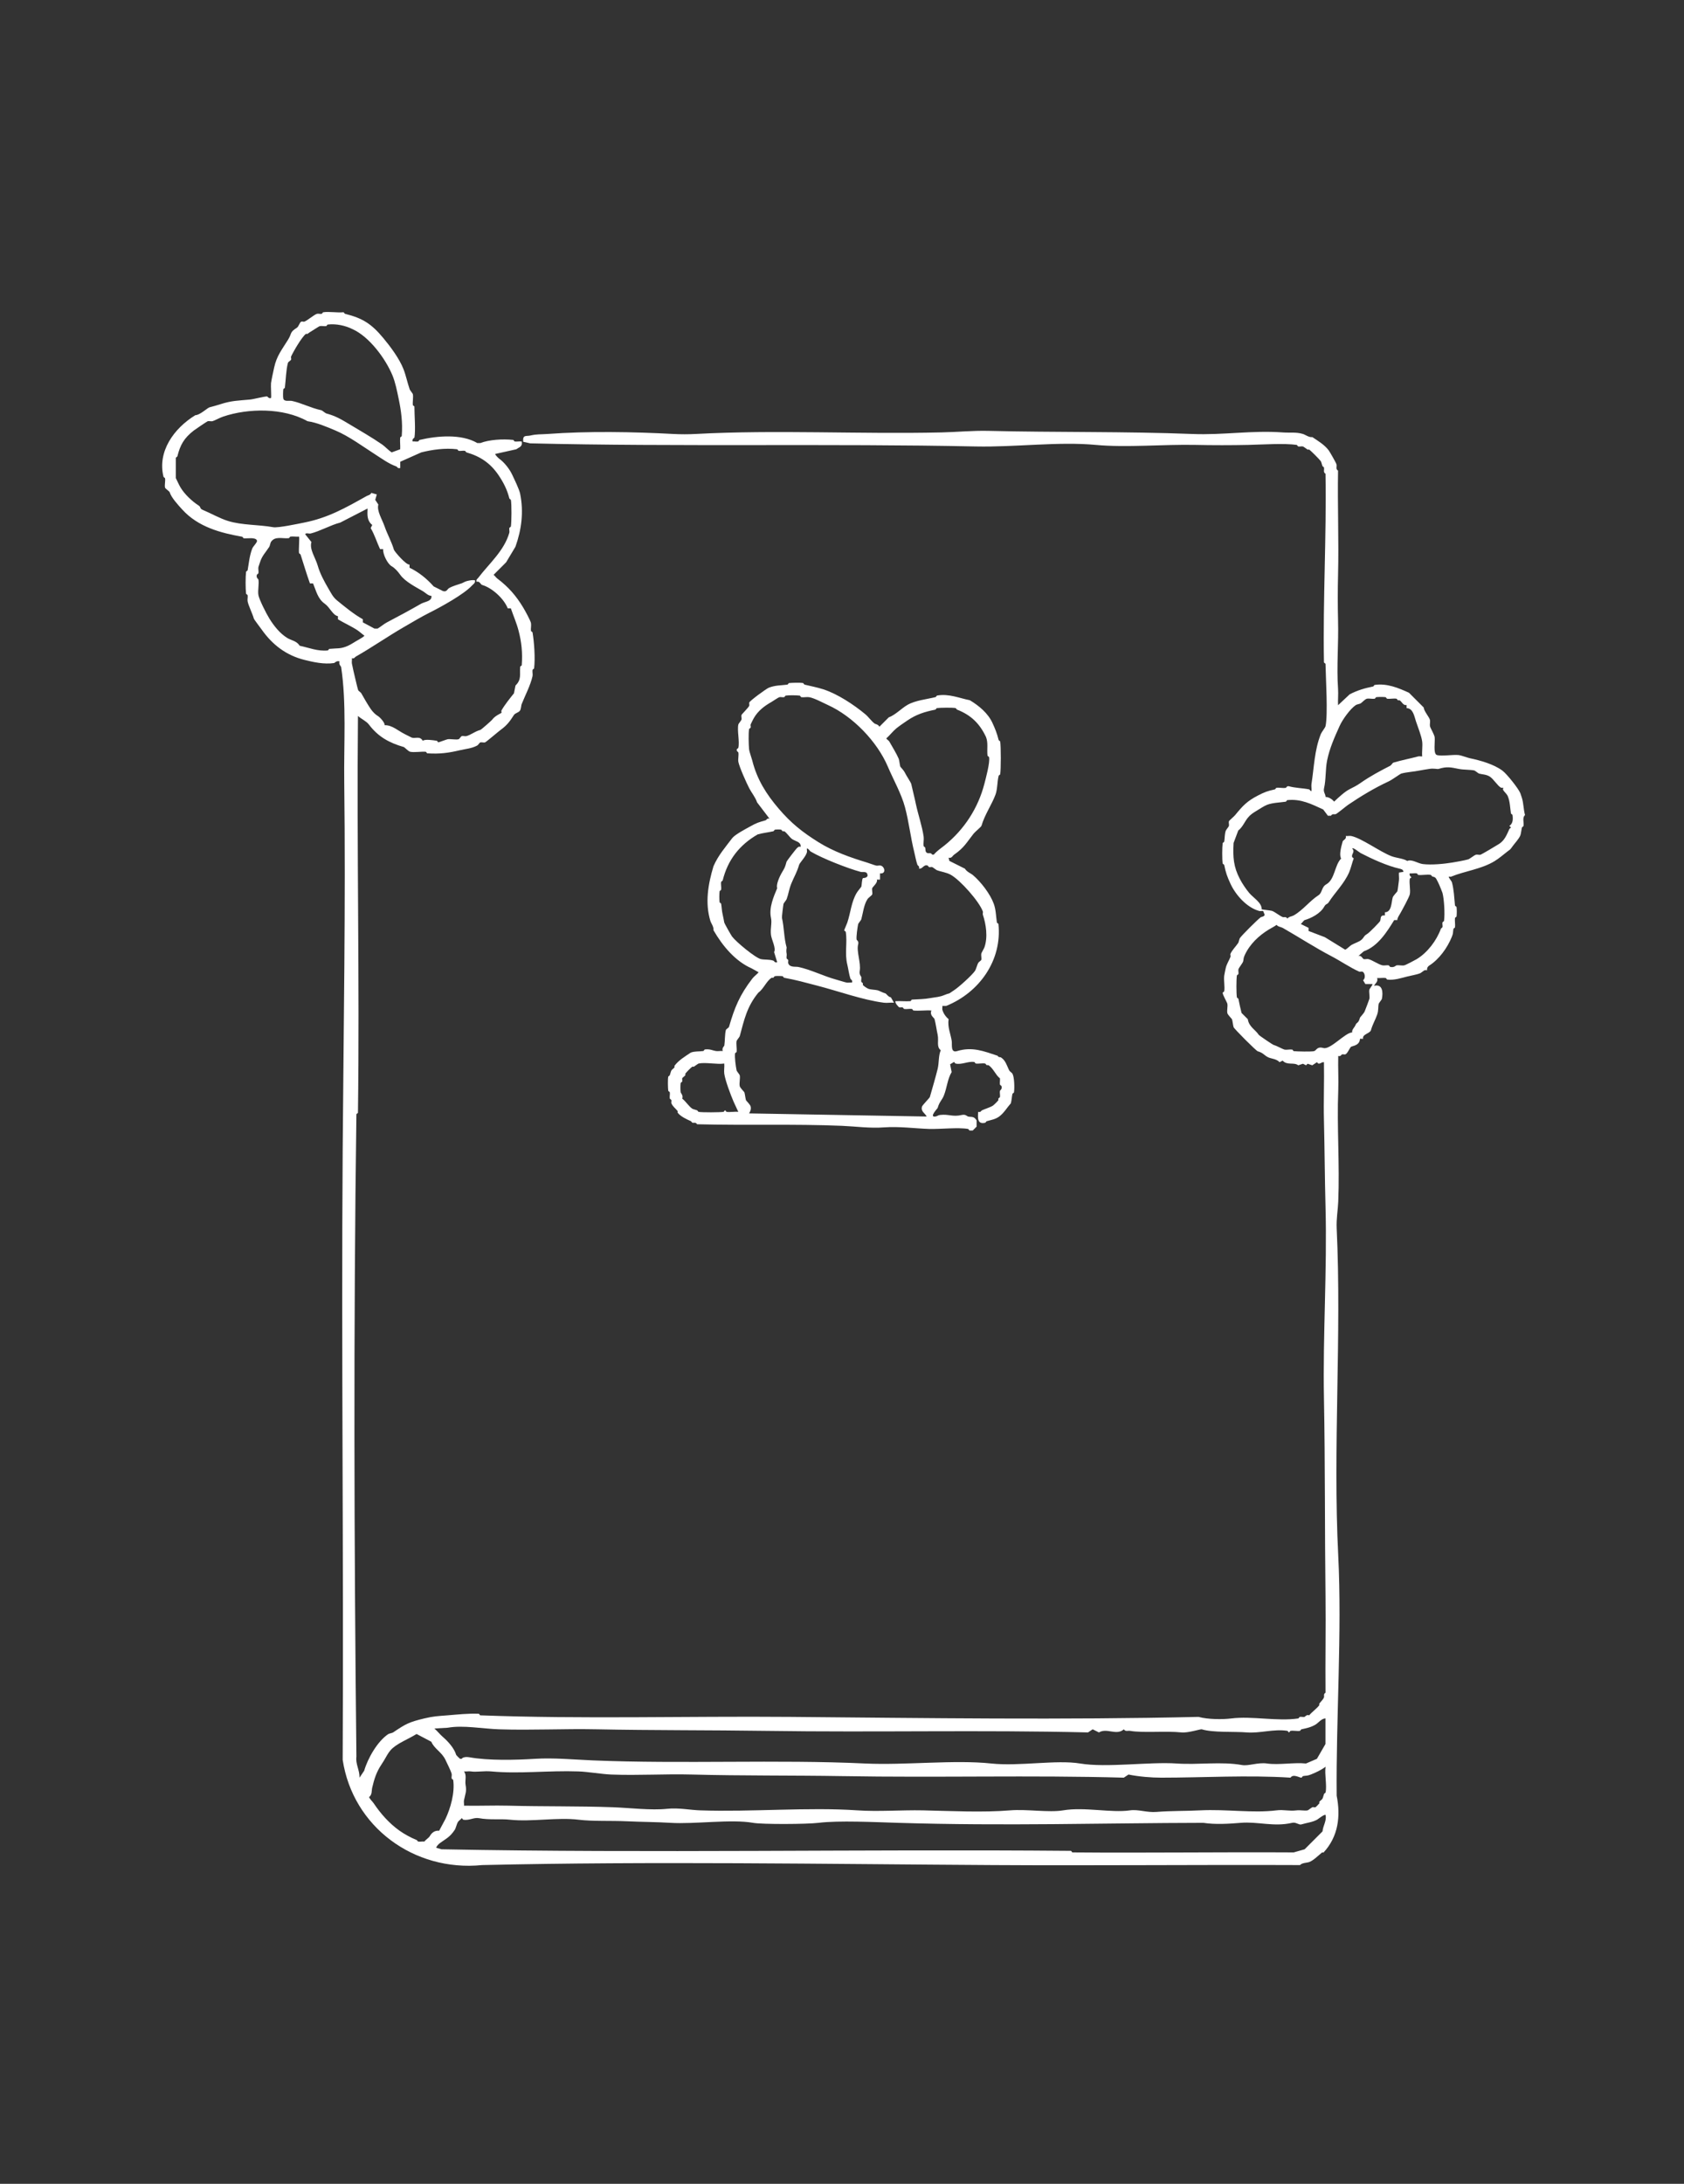 <svg width="270" height="350" viewBox="0 0 270 350" fill="none" xmlns="http://www.w3.org/2000/svg">
<rect x="0" y="0" width="270" height="350" fill="#333333" stroke="none"/>
<path d="M66.413 70.135C66.393 70.235 66.023 70.355 66.163 70.755C66.443 70.725 66.783 70.805 67.033 70.755C67.133 70.735 67.183 70.525 67.283 70.505C70.073 69.845 73.973 69.505 76.523 71.005H77.023C78.423 70.465 80.603 70.325 82.273 70.505C82.363 70.505 82.433 70.735 82.523 70.755C82.863 70.805 83.283 70.715 83.643 70.755C83.803 71.595 83.303 71.625 82.773 72.005L79.403 72.755C79.313 72.825 79.873 73.395 80.023 73.505C80.843 74.085 81.703 75.165 82.143 76.125C82.473 76.835 83.243 78.395 83.393 79.125C83.993 82.075 83.613 84.895 82.643 87.625L81.143 90.125L79.143 92.125C79.363 92.305 79.543 92.585 79.763 92.745C81.503 94.055 82.753 95.485 83.883 97.365C84.193 97.875 85.063 99.465 85.133 99.865C85.203 100.265 85.073 100.735 85.133 101.115C85.153 101.205 85.363 101.265 85.383 101.365C85.643 102.865 85.833 105.505 85.633 107.115C85.623 107.205 85.403 107.265 85.383 107.365C85.333 107.675 85.443 108.075 85.383 108.365C85.053 109.845 84.203 111.435 83.633 112.865C83.553 113.055 83.553 113.595 83.383 113.865C83.133 114.255 82.633 114.225 82.383 114.615C81.723 115.655 81.253 116.265 80.263 116.985C79.903 117.245 77.923 118.945 77.763 118.985C77.553 119.045 77.223 118.925 77.013 118.985C76.883 119.025 76.683 119.395 76.513 119.485C75.623 119.965 74.693 120.015 73.763 120.235C71.963 120.655 70.603 120.865 68.513 120.735C68.423 120.735 68.353 120.495 68.263 120.485C67.513 120.425 66.413 120.625 65.763 120.485C65.483 120.425 64.853 119.765 64.763 119.735C62.403 119.055 60.633 118.085 59.143 116.115C58.723 115.565 57.943 115.245 57.393 114.745C57.183 135.935 57.673 157.145 57.393 178.335C57.393 178.415 57.143 178.505 57.143 178.585C56.673 212.705 56.773 247.425 57.143 281.535C56.983 282.725 57.673 283.695 57.643 284.905L58.393 283.785C58.933 281.885 60.493 279.085 62.263 277.915C62.363 277.845 62.913 277.735 63.013 277.665C65.083 276.265 65.603 275.995 68.013 275.415C69.513 275.055 70.133 275.045 71.763 274.915C73.393 274.785 75.013 274.595 76.763 274.665C76.853 274.665 76.923 274.915 77.013 274.915C93.393 275.535 110.173 275.025 126.723 275.165C148.823 275.355 170.363 275.665 192.163 275.165C193.653 275.575 196.003 275.595 197.413 275.415C200.753 274.995 204.763 275.915 208.153 275.415C208.243 275.405 208.303 275.185 208.403 275.165C208.633 275.115 208.953 275.225 209.153 275.165C209.273 275.135 209.483 274.745 209.903 274.915C210.363 274.355 211.103 273.855 211.523 273.295C211.563 273.245 211.483 273.105 211.523 273.045C211.743 272.735 212.123 272.415 212.273 272.045C212.353 271.845 212.143 271.495 212.523 271.295C212.473 266.135 212.583 260.965 212.523 255.805C212.393 245.355 212.473 234.545 212.273 224.075C212.083 213.855 212.793 203.675 212.523 193.345C212.403 188.865 212.383 184.095 212.273 179.605C212.193 176.485 212.333 173.355 212.273 170.235C211.733 170.195 211.533 170.795 211.153 170.235L210.403 170.735L209.653 170.485L209.403 170.735L208.903 170.485L208.153 170.735C207.463 170.195 206.363 170.795 205.653 169.985L205.153 170.235C204.713 169.725 203.843 169.675 203.403 169.485C202.673 169.165 202.613 168.765 201.653 168.485C201.383 168.405 197.863 164.885 197.783 164.615C197.683 164.275 197.633 163.705 197.533 163.365C197.503 163.275 196.843 162.645 196.783 162.365C196.693 161.935 196.873 161.295 196.783 160.865C196.723 160.605 196.033 159.465 196.033 159.115C196.033 159.035 196.263 158.965 196.283 158.865C196.403 158.125 196.183 157.145 196.283 156.365C196.303 156.205 196.463 155.405 196.533 155.115C196.663 154.535 197.043 153.965 197.283 153.365C197.343 153.215 197.223 153.005 197.283 152.865C197.533 152.295 198.153 151.675 198.533 151.115C198.603 151.015 198.713 150.465 198.783 150.365C199.103 149.885 201.663 147.345 202.153 146.995C202.233 146.935 202.653 146.945 202.773 146.625L202.523 146.005C202.323 145.975 202.063 146.055 201.903 146.005C199.883 145.455 198.113 143.425 197.283 141.635C196.763 140.505 196.533 139.875 196.283 138.635C196.263 138.535 196.043 138.475 196.033 138.385C195.933 137.685 195.943 135.855 196.033 135.135C196.043 135.045 196.263 134.985 196.283 134.885C196.383 134.335 196.333 133.685 196.533 133.135C196.583 132.995 197.003 132.495 197.033 132.385C197.093 132.175 196.973 131.845 197.033 131.635C197.073 131.495 197.833 130.885 198.033 130.635C199.273 129.125 199.923 128.415 201.653 127.515C202.723 126.955 203.243 126.765 204.403 126.515C204.503 126.495 204.563 126.275 204.653 126.265C205.113 126.195 205.733 126.355 206.153 126.265C206.253 126.245 206.323 125.925 206.653 126.015C207.713 126.305 208.803 126.295 209.903 126.515C209.983 126.535 210.173 126.885 210.273 126.765C210.313 126.405 210.223 125.985 210.273 125.645C210.703 122.905 210.733 120.265 211.773 117.645C211.883 117.355 212.473 116.615 212.523 116.395C212.933 114.525 212.563 108.695 212.523 106.405C212.523 106.325 212.273 106.235 212.273 106.155C212.093 95.975 212.693 86.105 212.523 75.925C212.103 75.695 212.363 75.265 212.273 74.925C212.243 74.825 212.063 74.775 212.023 74.675C211.963 74.505 211.843 74.025 211.773 73.925C211.583 73.645 210.183 72.235 209.903 72.055C209.853 72.015 209.723 72.095 209.653 72.055C209.483 71.955 209.013 71.585 208.903 71.555C208.693 71.495 208.383 71.605 208.153 71.555C208.053 71.535 207.993 71.315 207.903 71.305C205.943 71.015 202.293 71.255 200.163 71.305C197.413 71.365 194.423 71.365 191.673 71.305C186.583 71.195 180.613 71.765 175.683 71.305C169.713 70.745 162.813 71.685 156.453 71.555C133.113 71.065 108.643 71.625 85.013 71.055L83.893 70.805C83.773 69.625 84.353 69.955 85.013 69.805C86.093 69.555 86.643 69.635 87.763 69.555C94.253 69.075 101.503 69.205 107.993 69.555C109.083 69.615 110.403 69.615 111.493 69.555C124.423 68.855 137.853 69.605 150.963 69.305C153.293 69.255 155.923 68.995 158.453 69.055C169.143 69.315 180.493 69.135 191.173 69.555C196.153 69.755 200.753 68.945 205.663 69.305C206.853 69.395 207.783 69.215 208.913 69.555C209.283 69.665 209.883 70.135 210.413 70.055C211.323 70.665 212.353 71.275 213.033 72.175C213.203 72.405 214.203 74.135 214.283 74.425C214.373 74.765 214.113 75.195 214.533 75.425C214.433 81.005 214.673 86.595 214.533 92.165C214.473 94.525 214.473 97.055 214.533 99.415C214.633 103.215 214.283 106.835 214.533 110.405C214.593 111.265 214.493 112.165 214.533 113.025L216.403 111.275C217.663 110.625 218.803 110.295 220.153 110.025C220.253 110.005 220.313 109.785 220.403 109.775C222.373 109.485 224.183 110.245 225.903 111.025L228.273 113.395C228.293 113.975 229.173 114.935 229.273 115.395C229.333 115.685 229.213 116.105 229.273 116.395C229.333 116.685 229.953 117.695 230.023 118.145C230.123 118.825 229.743 120.835 230.393 121.015C231.163 121.225 232.923 120.915 233.893 121.015C234.213 121.045 235.273 121.435 235.643 121.515C237.293 121.865 239.473 122.455 240.893 123.515C241.613 124.055 243.463 126.385 243.763 127.135C243.823 127.285 243.963 127.715 244.013 127.885C244.283 128.765 244.263 129.745 244.513 130.635C244.033 131.025 244.363 131.805 244.263 132.385C244.243 132.475 244.033 132.535 244.013 132.635C243.933 132.955 243.863 133.625 243.763 133.885C243.533 134.455 242.863 135.145 242.513 135.635C242.063 136.275 242.173 136.085 241.643 136.505C240.993 137.015 240.343 137.575 239.643 138.005C237.523 139.305 234.823 139.605 232.653 140.505C232.543 140.545 232.393 140.485 232.283 140.505C232.203 140.575 232.753 141.265 232.783 141.375C233.123 142.635 233.143 143.765 233.283 145.125C233.283 145.215 233.523 145.285 233.533 145.375C233.583 145.765 233.583 146.485 233.533 146.875C233.523 146.965 233.293 147.035 233.283 147.125C233.223 147.595 233.343 148.155 233.283 148.625C233.273 148.715 233.053 148.775 233.033 148.875C232.933 149.435 233.033 149.515 232.783 150.125C232.063 151.925 230.723 153.755 229.163 154.745C228.703 155.045 228.823 155.465 228.793 155.495C228.753 155.535 228.553 155.435 228.423 155.495C228.253 155.565 227.833 155.935 227.673 155.995C227.133 156.205 226.273 156.345 225.673 156.495C224.703 156.735 223.543 157.135 222.423 156.995C222.333 156.985 222.263 156.755 222.173 156.745C221.743 156.685 221.243 156.785 220.803 156.745C220.963 157.385 220.553 157.515 220.303 157.995C221.673 157.645 221.783 159.025 221.553 160.115C221.533 160.205 221.073 160.775 221.053 160.865C220.923 161.465 221.053 161.885 220.803 162.615C220.513 163.455 220.073 164.155 219.803 165.115C219.653 165.635 218.353 165.765 218.553 166.485H218.053C218.003 167.345 217.353 167.545 216.683 167.735C216.413 167.815 216.093 168.865 215.683 168.985C215.523 169.035 215.313 168.935 215.183 168.985C215.023 169.045 214.973 169.365 214.563 169.235C214.513 171.105 214.633 172.985 214.563 174.855C214.333 180.545 214.813 186.645 214.563 192.595C214.513 193.875 214.243 195.355 214.313 196.845C215.123 214.065 213.693 232.075 214.563 249.315C215.183 261.655 214.193 275.575 214.313 287.795C214.963 291.075 214.583 294.345 212.193 296.915C212.083 296.885 211.993 296.875 211.943 296.915C211.353 297.405 210.583 298.165 209.943 298.415C209.543 298.575 208.763 298.525 208.443 298.915C192.043 298.845 175.633 299.015 159.233 298.915C132.033 298.755 104.603 298.285 77.303 298.915C66.343 300.015 56.563 292.755 54.943 282.045C55.113 249.485 54.713 216.905 54.943 184.345C55.083 164.795 55.433 144.955 55.193 125.375C55.113 119.215 55.573 112.715 54.693 106.885C54.683 106.815 54.253 106.465 54.443 106.015C53.993 105.825 53.643 106.255 53.573 106.265C51.933 106.505 50.233 106.115 48.823 105.765C45.883 105.035 43.663 103.325 41.953 100.895C41.743 100.595 40.753 99.315 40.703 99.145C40.453 98.285 39.853 97.105 39.703 96.395C39.643 96.095 39.753 95.705 39.703 95.395C39.683 95.295 39.463 95.235 39.453 95.145C39.353 94.335 39.353 92.455 39.453 91.645C39.463 91.555 39.683 91.495 39.703 91.395C39.903 90.275 40.003 89.015 40.453 87.895C40.583 87.555 41.283 86.915 41.203 86.645C41.023 86.045 39.623 86.335 39.083 86.275C38.993 86.265 38.933 86.045 38.833 86.025C35.403 85.415 31.783 84.485 29.213 81.655C28.583 80.965 27.453 79.735 27.213 78.905C27.163 78.725 26.513 78.335 26.463 78.155C26.353 77.775 26.543 77.095 26.463 76.655C26.443 76.565 26.233 76.505 26.213 76.405C25.213 72.375 27.873 68.645 31.333 66.535C32.013 66.555 33.263 65.375 33.583 65.285C34.233 65.105 34.723 64.985 35.333 64.785C37.153 64.195 38.183 64.215 40.083 64.035C40.653 63.985 42.333 63.535 42.833 63.535C42.883 63.535 43.083 63.925 43.453 63.785C43.533 63.705 43.403 61.855 43.453 61.415C43.523 60.865 43.803 59.605 43.953 58.915C44.363 57.025 45.173 56.085 46.203 54.415C46.813 53.425 46.413 53.275 47.573 52.545C47.943 52.305 48.023 51.635 48.323 51.545C48.483 51.495 48.693 51.605 48.823 51.545C49.373 51.295 50.413 50.405 50.823 50.295C51.033 50.235 51.343 50.345 51.573 50.295C51.673 50.275 51.733 50.055 51.823 50.045C52.803 49.905 54.053 50.145 55.073 50.045C55.163 50.065 55.223 50.275 55.323 50.295C58.093 50.985 59.533 51.865 61.443 54.165C62.593 55.545 64.033 57.465 64.693 59.165C65.093 60.185 65.303 61.285 65.693 62.415C65.743 62.545 66.173 63.075 66.193 63.165C66.293 63.645 66.133 64.375 66.193 64.915C66.193 65.005 66.443 65.085 66.443 65.165C66.443 66.575 66.653 68.915 66.443 70.165L66.413 70.135ZM64.163 72.005C64.203 71.395 64.103 70.735 64.163 70.135C64.163 70.045 64.403 69.975 64.413 69.885C64.583 67.695 64.313 65.805 63.913 63.885C63.663 62.695 63.393 61.285 62.913 60.135C61.783 57.435 59.193 53.955 56.543 52.765C55.453 52.205 53.923 51.845 52.543 52.015C52.453 52.025 52.393 52.245 52.293 52.265C51.983 52.315 51.583 52.205 51.293 52.265C51.113 52.305 50.313 52.865 50.043 53.015C49.713 53.205 49.603 53.295 49.293 53.515C49.233 53.555 49.093 53.475 49.043 53.515C48.383 54.015 47.063 56.295 46.673 57.135C46.613 57.265 46.723 57.465 46.673 57.635C46.633 57.775 46.213 57.995 46.173 58.135C45.853 59.295 45.833 60.885 45.673 62.135C45.663 62.225 45.433 62.295 45.423 62.385C45.383 62.695 45.353 63.645 45.423 63.885C45.573 64.425 46.403 64.175 46.793 64.255C48.303 64.565 49.813 65.385 51.543 65.755C51.633 65.775 52.183 66.225 52.293 66.255C53.833 66.675 54.673 67.185 56.043 68.005C57.753 69.035 59.633 70.105 61.293 71.255C61.743 71.575 62.283 72.165 62.793 72.505L64.163 72.005ZM64.163 75.005C63.753 75.135 63.683 74.805 63.543 74.755C62.323 74.335 61.173 73.475 60.043 72.755C58.183 71.565 55.973 69.925 53.803 69.005C52.323 68.385 50.833 67.735 49.303 67.505C45.383 65.315 39.803 65.425 35.813 66.755C35.213 66.955 34.453 67.395 34.063 67.505C33.853 67.565 33.523 67.445 33.313 67.505C33.183 67.545 31.253 68.855 31.063 69.005C29.513 70.215 28.893 71.295 28.443 73.125C28.423 73.225 28.213 73.285 28.193 73.375V76.625C28.453 77.125 28.613 77.565 28.943 78.125C29.573 79.185 30.783 80.335 31.813 80.995C32.313 81.315 31.913 81.475 32.563 81.745C33.813 82.265 35.233 83.085 36.563 83.495C38.823 84.195 41.443 84.065 43.803 84.495C44.583 84.635 47.853 83.935 48.803 83.745C52.573 82.995 55.333 81.435 58.793 79.495C58.983 79.385 59.343 79.365 59.543 78.995L60.413 79.245L60.163 80.115L60.663 80.865C60.373 81.855 61.273 83.235 61.663 84.365C62.093 85.615 62.793 86.845 63.163 88.115C63.243 88.375 65.113 90.585 65.663 90.485V90.985C67.083 91.675 68.373 92.675 69.533 93.985L71.033 94.735C71.633 94.915 71.713 94.405 72.033 94.235C72.693 93.875 73.413 93.705 74.033 93.485C74.233 93.415 74.523 93.205 74.903 93.115C75.333 93.015 75.703 92.935 76.153 92.995C76.243 93.445 75.903 93.595 75.653 93.865C74.383 95.245 70.713 97.275 68.783 98.235C67.533 98.865 66.093 99.725 64.783 100.485C62.213 101.965 59.613 103.775 57.043 105.235C56.853 105.345 56.823 105.605 56.423 105.485C56.453 105.765 56.373 106.105 56.423 106.355C56.563 107.045 56.753 107.915 56.923 108.605C57.083 109.235 57.223 109.925 57.423 110.605C57.463 110.735 57.823 110.935 57.923 111.105C58.383 111.915 58.903 112.835 59.423 113.605C59.743 114.085 60.233 114.555 60.543 114.725C60.893 114.915 61.733 115.825 61.663 116.225C62.913 116.195 63.853 117.165 65.033 117.725C65.223 117.815 65.973 118.205 66.033 118.225C66.613 118.385 67.333 117.925 67.783 118.725C68.143 118.435 69.403 118.625 70.033 118.725C70.133 118.745 70.203 118.975 70.283 118.975C70.363 118.975 71.633 118.495 71.783 118.475C72.303 118.415 73.113 118.595 73.533 118.475C73.673 118.435 73.893 118.015 74.033 117.975C74.243 117.915 74.573 118.035 74.783 117.975C75.493 117.785 76.083 117.245 77.033 116.975C77.163 116.935 78.803 115.495 78.903 115.355C79.373 114.695 80.243 114.385 80.403 114.235C80.453 114.185 80.333 113.975 80.403 113.865C80.883 113.005 81.783 111.885 82.403 111.115L82.653 109.865C83.663 108.885 83.293 108.065 83.403 106.865C83.403 106.775 83.643 106.705 83.653 106.615C83.803 104.555 83.613 102.905 83.153 101.115C82.813 99.805 82.313 98.705 81.903 97.495H81.403C80.793 95.925 78.873 94.195 77.283 93.745C77.073 93.685 76.893 93.075 76.413 93.245C76.323 92.865 76.493 92.835 76.663 92.625C78.433 90.305 80.833 88.285 81.663 85.375C81.723 85.175 81.613 84.855 81.663 84.625C81.683 84.525 81.903 84.465 81.913 84.375C82.023 83.635 82.043 80.835 81.913 80.125C81.893 80.035 81.683 79.975 81.663 79.875C81.303 78.425 80.683 77.265 79.913 76.125C78.623 74.235 77.003 73.135 74.793 72.505C74.693 72.475 74.633 72.275 74.543 72.255C74.253 72.195 73.853 72.305 73.543 72.255C73.443 72.235 73.383 72.015 73.293 72.005C71.343 71.765 69.243 72.075 67.543 72.505L64.173 74.005V75.005H64.163ZM58.923 81.505L54.553 83.755C53.043 84.135 51.283 85.145 49.803 85.505C49.543 85.565 49.033 85.345 48.933 85.625L49.933 86.875C49.573 88.025 50.583 89.395 50.933 90.625C51.303 91.935 52.003 93.215 52.683 94.375C53.083 95.045 53.363 95.685 54.053 96.245C55.343 97.295 56.763 98.465 58.173 99.245V99.745L60.043 100.745H60.543C61.083 100.425 61.543 100.005 62.043 99.745C64.003 98.715 65.673 97.815 67.543 96.745C67.843 96.575 68.513 96.425 68.793 96.245C69.073 96.065 69.233 95.825 69.163 95.495C68.653 95.495 68.233 95.005 67.793 94.745C66.703 94.105 64.953 93.225 64.173 92.125C63.773 91.565 63.283 91.025 62.803 90.755C62.113 90.365 61.353 88.785 61.433 88.005H60.933C60.433 86.935 60.073 85.725 59.433 84.635L59.683 84.135C58.823 83.445 58.893 82.525 58.933 81.515L58.923 81.505ZM47.923 86.005C47.483 86.045 46.983 85.945 46.553 86.005C46.463 86.015 46.393 86.245 46.303 86.255C45.243 86.355 44.073 85.875 43.433 86.875C43.363 86.985 43.253 87.515 43.183 87.625C42.583 88.545 42.003 89.085 41.683 90.125C41.613 90.355 41.443 90.825 41.433 90.875C41.373 91.165 41.493 91.575 41.433 91.875C41.413 91.965 41.213 92.025 41.183 92.125C41.033 92.615 41.423 92.805 41.433 92.875C41.563 93.605 41.303 94.635 41.433 95.375C41.553 96.075 42.663 98.285 43.183 99.125C43.893 100.275 44.863 101.515 46.053 102.245C46.703 102.645 47.563 102.705 48.053 103.495C49.563 103.815 50.963 104.415 52.553 104.245C52.643 104.245 52.713 104.005 52.803 103.995C54.073 103.865 54.613 104.035 55.803 103.495C56.333 103.255 56.923 102.835 57.553 102.495C57.723 102.405 58.423 101.985 58.423 101.875C58.063 101.625 57.633 101.225 57.303 101.005C56.383 100.395 55.103 99.815 54.183 99.255V98.755C53.353 98.605 52.913 97.355 52.063 96.755C50.933 95.955 50.703 94.715 50.193 93.505H49.693C49.133 91.935 48.683 90.405 48.193 88.885C48.163 88.785 47.963 88.725 47.943 88.635C47.863 88.175 48.043 86.115 47.943 86.015L47.923 86.005ZM225.523 112.985C224.973 113.125 224.783 112.465 224.403 112.235C224.353 112.205 224.233 112.275 224.153 112.235C224.043 112.185 223.993 112.005 223.903 111.985C223.493 111.895 222.873 112.045 222.403 111.985C222.313 111.975 222.243 111.745 222.153 111.735C221.763 111.685 221.043 111.685 220.653 111.735C220.563 111.745 220.493 111.975 220.403 111.985C220.013 112.045 219.513 111.905 219.153 111.985C218.863 112.045 218.383 112.595 218.153 112.735C218.033 112.805 217.503 112.915 217.403 112.985C216.453 113.615 215.233 115.355 214.783 116.355C213.943 118.215 213.183 119.915 212.783 121.855C212.483 123.315 212.623 124.915 212.283 126.355C212.143 126.945 212.523 127.245 212.533 127.725C213.053 127.745 213.553 128.055 213.903 128.475C214.623 127.795 215.603 126.875 216.403 126.475C217.053 126.145 217.513 125.925 218.153 125.475C219.643 124.425 221.353 123.515 222.903 122.725C223.073 122.635 223.273 122.265 223.403 122.225C224.793 121.815 226.103 121.575 227.403 121.225C227.573 121.175 227.823 121.255 228.023 121.225C227.953 120.465 228.113 119.595 228.023 118.855C227.913 117.955 227.323 116.515 227.023 115.605C226.753 114.805 226.583 113.535 225.523 113.485V112.985ZM241.013 126.235C241.013 126.235 240.753 126.305 240.643 126.235C240.113 125.935 239.463 124.865 238.893 124.485C238.323 124.105 237.673 124.125 237.143 123.985C237.033 123.955 236.483 123.505 236.393 123.485C235.713 123.335 234.673 123.395 233.893 123.235C232.573 122.975 232.023 122.815 230.643 123.235C230.463 123.295 229.873 123.105 229.143 123.235C228.593 123.335 228.153 123.375 227.643 123.485C226.693 123.685 225.543 123.735 224.643 123.985C224.523 124.015 223.153 125.005 222.643 125.235C220.393 126.275 218.143 127.635 216.153 128.985C215.813 129.215 214.383 130.415 214.153 130.485C213.903 130.555 213.613 130.365 213.403 130.735H212.903L212.153 129.735C210.263 128.865 208.593 128.005 206.403 128.235C206.313 128.235 206.243 128.475 206.153 128.485C205.133 128.635 204.103 128.635 203.153 128.985C202.703 129.155 201.863 129.705 201.403 129.985C200.883 130.305 200.473 130.555 200.033 131.105C199.553 131.705 199.233 132.565 198.533 133.105L197.783 135.105C197.653 137.395 197.783 138.945 198.783 140.855C199.153 141.575 199.753 142.475 200.283 143.105C200.983 143.935 202.323 144.665 202.283 145.725C202.343 145.785 203.643 145.905 203.903 145.975C204.323 146.085 205.183 146.795 205.653 146.975C205.853 147.055 206.203 146.845 206.403 147.225C206.623 146.905 207.163 146.865 207.403 146.725C208.923 145.865 209.993 144.375 211.403 143.475C212.023 143.075 211.853 142.175 212.653 141.725C214.033 140.955 213.973 138.645 215.023 137.605C214.683 136.975 215.023 135.765 215.273 134.855C215.333 134.645 215.943 134.465 215.773 133.985C216.053 134.015 216.393 133.935 216.643 133.985C218.323 134.335 221.273 136.535 223.133 137.235C223.923 137.525 224.983 137.575 225.633 137.985C226.353 137.655 227.323 138.385 228.133 138.485C229.533 138.655 231.563 138.455 232.883 138.235C233.593 138.115 234.653 137.935 235.383 137.735C235.643 137.665 236.373 137.055 236.633 136.985C236.843 136.925 237.173 137.045 237.383 136.985C237.553 136.935 240.053 135.455 240.383 135.235C241.273 134.645 241.583 133.765 242.003 132.865C242.053 132.755 242.253 132.685 242.253 132.615L242.003 132.365C242.583 131.985 242.603 131.295 242.503 130.615C242.493 130.525 242.263 130.455 242.253 130.365C242.103 129.375 242.113 128.515 241.753 127.615C241.603 127.245 241.153 126.885 241.003 126.615C240.933 126.495 241.053 126.285 241.003 126.245L241.013 126.235ZM225.023 139.725C224.963 139.355 224.713 139.295 224.403 139.225C222.353 138.765 219.903 137.625 218.163 136.725C217.903 136.585 216.983 135.785 216.793 135.975C217.333 136.565 216.643 136.815 216.793 137.345C216.823 137.445 217.043 137.515 217.043 137.595C216.833 138.075 216.603 139.145 216.293 139.845C215.463 141.695 214.073 142.985 213.043 144.595C212.773 145.015 212.623 144.755 212.293 145.345C211.693 146.415 210.213 147.165 209.173 147.465C209.033 147.505 208.743 147.965 208.553 148.085L209.803 148.705V149.205L212.423 150.205L215.673 152.205C216.053 152.045 216.343 151.655 216.673 151.455C217.073 151.215 217.813 150.975 218.173 150.705C218.743 150.275 218.603 150.025 219.173 149.705C219.523 149.515 221.253 147.745 221.293 147.585C221.423 147.145 221.253 146.635 222.043 146.715V146.215C223.143 146.185 223.073 144.635 223.293 143.845C223.373 143.555 224.023 142.925 224.043 142.845C224.123 142.575 224.243 141.445 224.293 141.095C224.343 140.705 224.253 140.255 224.293 139.845L225.043 139.725H225.023ZM217.783 153.215C218.263 153.045 218.453 153.655 218.653 153.715C218.853 153.775 219.193 153.655 219.403 153.715C220.043 153.885 221.043 154.585 221.653 154.715C221.943 154.775 222.343 154.665 222.653 154.715C222.743 154.735 222.803 154.945 222.903 154.965C223.523 155.115 223.803 154.735 223.903 154.715C224.293 154.655 224.793 154.795 225.153 154.715C225.413 154.655 226.863 153.885 227.153 153.715C228.863 152.675 230.323 150.765 231.023 148.845C231.063 148.745 231.243 148.695 231.273 148.595C231.333 148.385 231.223 148.075 231.273 147.845C231.293 147.745 231.513 147.685 231.523 147.595C231.683 146.475 231.543 144.095 231.273 143.095C231.243 142.975 230.843 142.015 230.773 141.845C230.683 141.625 230.363 140.985 230.273 140.845C230.053 140.495 229.833 140.555 229.653 140.475C229.543 140.425 229.493 140.245 229.403 140.225C228.873 140.105 228.013 140.295 227.403 140.225C227.313 140.225 227.253 139.995 227.153 139.975C226.813 139.915 226.393 140.015 226.033 139.975C225.893 140.345 226.283 140.555 226.283 140.595C226.283 140.685 226.053 140.745 226.033 140.845C225.913 141.585 226.183 142.655 226.033 143.345C225.933 143.805 224.853 145.775 224.533 146.345C224.343 146.695 224.043 147.065 224.033 147.465H223.533C222.413 149.285 220.953 151.655 218.663 152.465L217.793 153.215H217.783ZM220.033 157.715H218.913L218.543 157.095C218.983 156.825 218.853 155.845 218.423 155.725C218.263 155.675 218.053 155.785 217.923 155.725C216.393 155.035 214.923 154.005 213.423 153.225C210.873 151.895 208.293 150.215 205.683 148.725C205.413 148.565 204.883 148.535 204.683 148.225C204.293 148.515 203.853 148.715 203.433 148.975C201.843 149.945 200.373 151.315 199.563 153.095C199.323 153.615 199.423 153.705 199.313 154.095C199.243 154.355 198.633 155.085 198.563 155.345C198.503 155.555 198.613 155.865 198.563 156.095C198.543 156.195 198.323 156.255 198.313 156.345C198.213 157.045 198.213 159.145 198.313 159.845C198.323 159.935 198.543 159.995 198.563 160.095C198.713 160.855 198.853 161.545 199.063 162.345L200.063 163.345C200.243 164.565 201.283 165.025 201.813 165.845C201.893 165.975 204.043 167.425 204.183 167.465C204.803 167.645 205.633 168.145 205.933 168.215C206.293 168.295 206.793 168.155 207.183 168.215C207.273 168.225 207.343 168.455 207.433 168.465C207.993 168.525 210.273 168.575 210.683 168.465C211.093 168.355 211.143 167.665 212.183 167.965C213.293 168.285 215.673 165.485 216.803 165.465C216.703 165.045 217.163 164.675 217.303 164.345C217.573 163.705 217.763 164.125 218.053 163.095C218.073 163.025 218.683 162.395 218.803 162.095C218.933 161.775 219.523 160.235 219.553 160.095C219.643 159.665 219.463 159.025 219.553 158.595C219.573 158.495 220.133 157.785 220.053 157.725L220.033 157.715ZM212.533 275.405C211.873 275.415 211.373 276.135 210.913 276.405C210.123 276.865 209.463 276.975 208.663 277.155C208.563 277.175 208.503 277.395 208.413 277.405C207.943 277.475 207.373 277.325 206.913 277.405C206.813 277.425 206.743 277.655 206.663 277.655C206.583 277.655 206.513 277.425 206.413 277.405C204.303 277.055 201.963 277.825 199.923 277.655C197.883 277.485 194.483 277.715 192.683 277.155C192.493 277.095 190.483 277.765 189.433 277.655C186.933 277.385 183.313 277.765 181.193 277.405C180.813 277.345 180.443 277.565 180.193 277.155C178.983 278.215 177.493 276.875 176.193 277.655L175.193 277.155L174.443 277.655C157.243 277.235 140.733 277.665 122.733 277.405C113.863 277.275 104.653 277.335 95.753 277.155C90.293 277.045 85.393 277.325 80.013 277.155C77.433 277.075 74.243 276.455 71.773 276.905L69.653 277.025C70.133 277.455 70.543 277.975 71.023 278.395C71.833 279.095 72.833 280.185 73.143 281.265C73.153 281.305 73.723 281.875 73.763 281.885H74.013C74.233 281.565 74.863 281.565 75.263 281.635C78.323 282.195 82.753 282.075 85.753 281.885C88.753 281.695 92.103 282.015 94.993 282.135C109.353 282.735 124.703 281.975 138.703 282.635C145.153 282.935 153.023 282.005 158.933 282.635C163.453 283.115 169.363 282.005 173.173 282.635C177.453 283.345 184.263 282.335 188.663 282.635C192.123 282.875 195.853 282.285 199.153 282.885C200.163 283.065 201.693 282.425 203.153 282.635C205.023 282.905 207.463 282.435 209.393 282.635L211.143 281.885L212.513 279.515V275.395L212.533 275.405ZM69.163 279.155L66.793 277.905C65.903 278.455 64.953 278.875 64.043 279.405C62.183 280.505 62.303 281.085 61.173 282.775C60.333 284.025 59.993 285.165 59.673 286.525C59.563 286.995 59.693 287.615 59.173 288.025C59.353 288.415 59.723 288.725 59.923 289.025C61.013 290.645 62.373 292.205 64.043 293.395C64.803 293.935 65.863 294.525 66.793 294.895C66.903 294.935 66.953 295.125 67.043 295.145C67.323 295.205 67.723 295.105 68.043 295.145C68.253 294.845 68.763 294.545 68.913 294.275C69.173 293.815 69.633 293.335 70.413 293.405L71.413 291.535C72.223 289.845 72.953 287.315 72.663 285.285C72.653 285.195 72.433 285.135 72.413 285.035C72.363 284.805 72.473 284.485 72.413 284.285C72.233 283.665 71.703 282.665 71.413 282.035C70.853 280.835 69.613 280.255 69.163 279.165V279.155ZM212.533 287.275C212.773 286.185 212.353 284.345 212.533 283.155C211.813 283.695 211.013 284.065 210.163 284.405C209.543 284.655 209.413 284.545 208.913 284.655C208.813 284.675 208.763 284.875 208.663 284.905C208.443 284.965 207.343 284.225 206.913 284.905C200.033 284.465 193.013 284.905 186.183 284.905C184.593 284.905 182.613 284.745 180.933 284.405L180.183 284.905C165.163 284.485 150.793 284.925 134.973 284.655C127.103 284.525 118.893 284.615 110.993 284.405C106.453 284.285 102.483 284.575 98.003 284.405C96.483 284.345 94.273 283.955 92.753 283.905C87.953 283.735 83.233 284.325 78.763 283.905C77.613 283.795 76.343 284.045 75.513 283.905C75.173 283.845 74.753 283.945 74.393 283.905C74.873 284.535 74.523 285.345 74.643 286.025C74.843 287.145 74.623 287.405 74.393 288.525C74.343 288.785 74.423 289.125 74.393 289.395C76.763 289.445 79.143 289.335 81.513 289.395C87.113 289.545 92.643 289.445 98.253 289.645C101.003 289.745 104.373 290.175 106.993 289.895C108.763 289.705 110.673 290.095 112.243 290.145C120.553 290.425 129.553 289.605 137.473 290.145C140.843 290.375 144.533 290.075 147.963 290.145C152.523 290.245 157.583 290.505 161.953 290.145C164.633 289.925 168.183 290.525 170.443 290.145C173.913 289.565 178.163 290.585 181.183 290.145C182.493 289.955 183.913 290.525 185.433 290.395C187.713 290.205 190.133 290.265 192.423 290.145C196.643 289.935 200.863 290.615 204.663 290.145C205.863 289.995 206.633 290.305 207.913 290.145C208.453 290.075 209.183 290.245 209.663 290.145C209.753 290.125 210.253 289.715 210.413 289.645C210.543 289.585 210.743 289.695 210.913 289.645C210.973 289.625 211.443 289.145 211.533 289.025C211.573 288.975 211.493 288.835 211.533 288.775C211.663 288.595 211.933 288.445 212.033 288.275C212.113 288.135 212.213 287.705 212.283 287.525C212.323 287.415 212.513 287.365 212.533 287.275ZM212.533 290.895C212.363 290.705 211.373 291.525 211.163 291.645C210.383 292.065 209.513 292.135 208.663 292.395C208.243 292.525 207.813 291.995 207.163 292.145C204.243 292.825 201.683 291.915 198.923 292.145C197.053 292.305 194.793 292.435 192.933 292.145C176.733 292.175 161.263 292.675 143.973 292.145C140.263 292.035 134.463 291.745 131.233 292.145C129.353 292.375 122.173 292.405 120.743 292.145C117.253 291.525 111.383 292.385 107.503 292.145C105.273 292.005 102.793 292.005 100.513 291.895C97.873 291.775 95.063 291.925 92.773 291.645C89.393 291.225 85.213 292.015 81.783 291.645C80.163 291.475 78.523 291.715 76.783 291.395C75.963 291.245 75.243 291.805 74.283 291.645C74.183 291.625 74.113 291.395 74.033 291.395C73.863 291.615 73.543 291.805 73.413 292.015C73.243 292.285 73.083 293.015 72.913 293.265C72.113 294.465 71.513 294.675 70.543 295.385C70.323 295.545 70.003 295.875 69.923 296.135L70.793 296.385C104.353 297.035 138.213 296.345 171.703 296.635C171.783 296.635 171.873 296.885 171.953 296.885C183.773 296.985 195.603 296.815 207.423 296.885L209.173 296.385L212.043 293.515C212.133 292.565 212.713 291.865 212.543 290.895H212.533Z" fill="white"/>
<path d="M152.093 137.475L152.213 137.975L154.713 139.225C154.993 139.725 155.703 140.005 155.963 140.225C157.273 141.335 158.753 143.255 159.333 144.845C159.683 145.795 159.683 146.825 159.833 147.845C159.843 147.935 160.073 148.005 160.083 148.095C160.683 153.915 157.023 159.065 151.713 161.215H151.093C151.123 161.415 151.043 161.675 151.093 161.835C151.243 162.375 151.593 162.925 152.093 163.335C151.893 164.615 152.433 165.745 152.593 166.835C152.683 167.435 152.373 168.795 153.463 168.455C155.873 167.725 157.683 168.455 159.953 169.205C160.083 169.485 160.373 169.415 160.453 169.455C161.253 169.935 161.433 170.835 161.823 171.575C161.913 171.745 162.213 171.895 162.323 172.075C162.633 172.595 162.683 174.345 162.573 175.075C162.563 175.165 162.343 175.225 162.323 175.325C162.223 175.805 162.203 176.345 162.073 176.825C161.483 177.475 160.973 178.385 160.203 178.945C159.583 179.395 158.963 179.475 158.203 179.695C158.103 179.725 158.053 179.925 157.953 179.945C156.693 180.235 156.763 179.185 156.833 178.195C157.243 178.325 157.283 178.025 157.453 177.945C157.933 177.725 158.813 177.455 159.203 177.195C159.363 177.085 159.983 176.475 160.073 176.325C160.103 176.275 160.033 176.155 160.073 176.075C160.123 175.965 160.303 175.915 160.323 175.825C160.383 175.535 160.263 175.135 160.323 174.825C160.333 174.755 160.723 174.565 160.573 174.075C160.543 173.975 160.343 173.915 160.323 173.825C160.273 173.525 160.363 173.145 160.323 172.825C159.593 172.265 159.253 171.175 158.453 170.705C158.403 170.675 158.283 170.745 158.203 170.705C158.093 170.655 158.043 170.475 157.953 170.455C157.543 170.365 156.923 170.515 156.453 170.455C156.363 170.445 156.293 170.215 156.203 170.205C155.173 170.055 154.223 170.685 153.203 170.455C153.103 170.435 153.053 170.235 152.953 170.205L152.333 170.575L152.583 171.825C151.903 172.935 151.833 174.335 151.333 175.575C151.033 176.335 150.633 176.535 150.333 177.575C150.303 177.665 148.913 179.095 149.963 178.945C150.313 178.895 150.363 178.735 150.713 178.695C152.153 178.525 152.703 179.045 154.213 178.695C154.833 178.555 155.043 178.905 155.213 178.945C155.773 179.075 156.133 178.835 156.583 179.565V180.565L155.963 181.185H155.463C155.363 181.155 155.303 180.955 155.213 180.935C153.613 180.655 150.773 180.985 148.973 180.935C146.743 180.865 144.153 180.505 141.733 180.685C139.463 180.855 137.283 180.535 134.993 180.435C127.203 180.115 119.573 180.385 111.763 180.185C111.563 179.805 111.223 180.015 111.013 179.935C110.913 179.895 110.863 179.735 110.763 179.685C110.073 179.375 109.113 178.945 108.643 178.315C108.603 178.255 108.683 178.115 108.643 178.065C108.303 177.635 107.853 177.335 107.643 176.815C107.593 176.675 107.693 176.475 107.643 176.315C107.613 176.215 107.413 176.155 107.393 176.065C107.333 175.775 107.443 175.375 107.393 175.065C107.373 174.965 107.153 174.905 107.143 174.815C107.083 174.365 107.053 172.955 107.143 172.565C107.163 172.475 107.353 172.425 107.393 172.315C107.463 172.135 107.563 171.705 107.643 171.565C107.743 171.395 108.013 171.245 108.143 171.065C108.183 171.005 108.103 170.865 108.143 170.815C108.823 169.905 109.853 169.305 110.763 168.695C111.403 168.455 112.073 168.545 112.763 168.445C112.853 168.435 112.923 168.205 113.013 168.195C113.853 168.095 114.253 168.365 114.763 168.445C115.103 168.505 115.523 168.405 115.883 168.445C115.693 167.995 116.123 167.645 116.133 167.575C116.243 166.855 116.203 165.735 116.383 165.075C116.423 164.935 116.843 164.715 116.883 164.575C117.773 161.475 118.603 159.455 120.633 156.825C120.903 156.475 121.343 156.175 121.633 155.825L120.513 155.205C117.923 154.065 115.883 151.665 114.393 149.085C114.473 148.555 114.003 147.965 113.893 147.585C113.013 144.695 113.533 141.695 114.393 138.835C115.143 137.095 116.313 135.765 117.393 134.335C117.843 133.745 119.563 132.855 120.263 132.465C121.363 131.845 121.653 131.785 122.763 131.465C122.893 131.425 122.983 131.075 123.383 131.215L121.383 128.595C121.113 127.775 120.513 127.075 120.133 126.345C119.683 125.485 118.533 122.915 118.383 122.095C118.303 121.645 118.473 121.015 118.383 120.595C118.363 120.495 118.043 120.425 118.133 120.095C118.163 119.995 118.363 119.945 118.383 119.845C118.613 118.835 118.163 117.115 118.383 116.095C118.403 116.005 118.853 115.455 118.883 115.345C118.943 115.135 118.823 114.805 118.883 114.595C118.913 114.475 120.063 113.355 120.133 113.095C120.173 112.945 120.093 112.745 120.133 112.595C120.213 112.315 122.853 110.385 123.253 110.225C124.273 109.815 125.153 109.865 126.253 109.725C126.343 109.715 126.413 109.485 126.503 109.475C127.053 109.425 128.253 109.385 128.753 109.475C128.843 109.495 128.903 109.705 129.003 109.725C129.973 109.965 130.963 110.145 132.003 110.475C134.283 111.215 136.883 112.925 138.743 114.475C139.263 114.905 139.723 115.595 140.243 115.975C140.343 116.045 140.833 116.105 140.993 116.475L142.493 114.975C143.553 114.585 144.563 113.505 145.493 112.975C146.763 112.245 148.583 112.075 149.993 111.725C150.093 111.705 150.153 111.495 150.243 111.475C152.143 111.135 153.843 111.905 155.493 112.225C156.983 113.115 158.413 114.325 159.113 115.845C159.543 116.775 159.843 117.505 160.113 118.595C160.133 118.695 160.343 118.755 160.363 118.845C160.493 119.585 160.493 123.355 160.363 124.095C160.343 124.185 160.133 124.245 160.113 124.345C159.873 125.305 159.933 126.495 159.613 127.345C159.033 128.925 157.873 130.575 157.363 132.345C157.313 132.525 156.353 133.295 156.113 133.595C154.993 135.005 154.623 135.825 152.993 136.965C152.703 137.165 152.603 137.585 152.123 137.465L152.093 137.475ZM147.343 139.225C147.473 138.815 147.143 138.745 147.093 138.605C146.883 138.035 146.743 137.205 146.593 136.605C145.993 134.215 145.733 131.725 145.093 129.355C144.513 127.195 143.243 124.975 142.343 122.855C140.653 118.885 136.783 114.825 132.723 112.985C131.913 112.615 130.533 111.865 129.723 111.735C129.343 111.675 128.863 111.795 128.473 111.735C128.383 111.725 128.313 111.495 128.223 111.485C127.663 111.425 126.513 111.405 125.973 111.485C125.883 111.495 125.823 111.715 125.723 111.735C125.493 111.785 125.183 111.675 124.973 111.735C124.743 111.795 124.023 112.315 123.723 112.485C122.593 113.125 121.543 113.895 120.853 115.105C120.743 115.305 120.413 115.955 120.353 116.105C120.303 116.245 120.403 116.445 120.353 116.605C120.323 116.705 120.123 116.765 120.103 116.855C119.983 117.505 120.033 119.395 120.103 120.105C120.133 120.435 120.503 121.465 120.603 121.855C121.373 124.935 122.863 127.275 124.853 129.605C126.843 131.935 128.663 133.375 131.223 134.975C133.643 136.485 136.383 137.445 138.963 138.225C139.473 138.385 140.083 138.625 140.463 138.725C140.673 138.785 141.003 138.665 141.213 138.725C141.873 138.905 142.113 140.095 141.093 139.975V140.975H140.593C140.773 141.475 139.903 142.145 139.843 142.345C139.763 142.615 139.923 143.075 139.843 143.345C139.803 143.495 139.243 143.865 139.093 144.095C138.503 144.975 138.353 146.395 138.093 147.345C138.063 147.455 137.613 148.005 137.593 148.095C137.483 148.615 137.263 150.125 137.343 150.595C137.353 150.665 137.733 150.845 137.593 151.345C137.283 152.435 138.063 154.325 137.843 155.595C137.733 156.245 138.043 156.405 138.093 156.595C138.143 156.815 138.033 157.135 138.093 157.345C138.123 157.435 138.293 157.485 138.343 157.595C138.383 157.675 138.313 157.795 138.343 157.845C138.453 158.025 139.023 158.395 139.213 158.465C139.603 158.625 140.343 158.615 140.713 158.715C141.013 158.795 141.443 159.065 141.963 159.215C142.113 159.255 142.433 159.805 142.833 159.835L143.333 160.705C142.813 160.655 142.213 160.775 141.713 160.705C138.313 160.265 134.383 158.835 130.973 157.955C129.083 157.465 127.603 157.045 125.723 156.705C125.623 156.685 125.563 156.465 125.473 156.455C125.193 156.415 124.473 156.395 124.223 156.455C124.133 156.475 124.083 156.655 123.973 156.705C123.893 156.745 123.773 156.675 123.723 156.705C122.913 157.185 122.413 158.515 121.603 159.075C119.753 161.315 119.323 163.425 118.603 166.075C118.573 166.185 118.123 166.735 118.103 166.825C118.003 167.305 118.163 168.035 118.103 168.575C118.103 168.665 117.863 168.735 117.853 168.825C117.773 169.505 117.963 170.905 118.103 171.575C118.123 171.665 118.583 172.235 118.603 172.325C118.713 172.825 118.493 173.575 118.603 174.075C118.663 174.355 119.323 174.985 119.353 175.075C119.453 175.415 119.503 175.985 119.603 176.325C119.633 176.415 120.293 177.045 120.353 177.325C120.453 177.765 120.313 178.095 120.103 178.445L148.583 178.945C148.253 178.335 147.603 178.155 147.833 177.325C147.993 177.025 149.053 175.945 149.083 175.825C149.523 174.285 149.953 172.845 150.333 171.325C150.583 170.295 150.443 169.215 150.833 168.325C150.093 167.735 150.553 166.845 150.333 165.825C150.163 165.055 150.043 164.095 149.833 163.325C149.773 163.105 149.013 162.725 149.333 161.955C148.403 161.885 147.373 162.045 146.463 161.955C146.373 161.955 146.303 161.715 146.213 161.705C145.823 161.645 145.343 161.775 144.963 161.705C144.873 161.685 144.813 161.485 144.713 161.455C144.563 161.405 144.373 161.495 144.213 161.455C144.043 161.405 143.383 160.635 143.593 160.455C144.373 160.415 145.183 160.515 145.963 160.455C146.053 160.455 146.123 160.215 146.213 160.205C147.393 160.125 148.093 160.155 149.213 159.955C150.093 159.795 150.613 159.815 151.463 159.455C151.793 159.315 151.873 159.305 152.213 159.205C152.263 159.195 152.773 158.825 152.963 158.705C153.643 158.285 155.863 156.295 156.333 155.585C156.503 155.325 156.663 154.645 156.833 154.335C156.923 154.165 157.293 153.965 157.333 153.835C157.403 153.565 157.273 153.135 157.333 152.835C157.363 152.705 157.763 152.025 157.833 151.835C158.413 150.185 158.093 148.125 157.583 146.585C157.533 146.435 157.633 146.225 157.583 146.085C156.983 144.445 153.983 141.085 152.463 140.215C151.743 139.805 150.923 139.735 150.213 139.465C150.063 139.405 149.613 139.025 149.463 138.965C149.323 138.915 149.113 139.015 148.963 138.965C148.863 138.935 148.813 138.745 148.713 138.715C148.063 138.515 147.933 139.315 147.343 139.215V139.225ZM150.213 113.485C150.123 113.495 150.063 113.715 149.963 113.735C148.213 114.085 146.903 114.505 145.463 115.485C144.913 115.855 144.183 116.355 143.713 116.735C143.143 117.205 142.653 117.865 142.093 118.355C142.223 118.535 142.503 118.685 142.593 118.855C143.043 119.655 143.763 120.815 144.093 121.605C144.193 121.855 144.253 122.555 144.343 122.855C144.373 122.945 144.883 123.415 145.093 123.855C145.253 124.205 146.053 125.435 146.093 125.605C146.343 126.745 146.613 127.745 146.843 128.855C147.193 130.525 147.863 132.445 148.093 134.105C148.153 134.575 148.013 135.155 148.093 135.605C148.113 135.695 148.313 135.755 148.343 135.855C148.413 136.065 148.283 136.605 148.713 136.725C148.963 136.795 149.253 136.605 149.463 136.975H149.713C150.253 136.345 150.853 135.965 151.463 135.475C154.613 132.935 156.833 129.495 157.833 125.605C158.063 124.705 158.743 122.235 158.583 121.355C158.563 121.255 158.343 121.195 158.333 121.105C158.203 120.095 158.473 119.065 158.083 118.105C157.073 115.965 155.693 114.615 153.463 113.735C153.353 113.695 153.303 113.505 153.213 113.485C152.763 113.385 150.723 113.415 150.213 113.485ZM128.363 135.725C128.433 135.395 128.253 135.145 127.993 134.975C127.803 134.855 127.143 134.595 126.993 134.475C126.573 134.155 126.133 133.455 125.743 133.225C125.693 133.195 125.573 133.265 125.493 133.225C125.383 133.175 125.333 132.995 125.243 132.975C125.043 132.925 124.463 132.935 124.243 132.975C124.153 132.995 124.093 133.205 123.993 133.225C123.143 133.415 122.323 133.495 121.493 133.725C118.603 135.385 116.693 137.775 115.873 141.095C115.853 141.195 115.643 141.255 115.623 141.345C115.553 141.725 115.683 142.205 115.623 142.595C115.613 142.685 115.383 142.755 115.373 142.845C115.323 143.315 115.313 144.135 115.373 144.595C115.383 144.685 115.603 144.745 115.623 144.845C115.723 145.425 115.723 145.995 115.873 146.595C115.983 147.055 116.023 147.385 116.123 147.845C116.163 148.035 117.233 149.915 117.373 150.095C118.033 150.975 121.123 153.525 121.993 153.715C122.583 153.845 123.323 153.735 123.993 153.965C124.133 154.015 124.203 154.345 124.613 154.215L124.113 152.595C124.463 151.975 123.713 150.625 123.613 149.845C123.483 148.775 123.803 147.955 123.613 147.095C123.253 145.475 124.063 143.645 124.613 142.345C124.393 141.835 124.963 140.515 125.363 139.845C125.853 139.015 125.853 139.035 126.113 138.095C126.153 137.965 127.633 136.055 127.733 135.975C127.953 135.795 127.983 135.635 128.353 135.725H128.363ZM138.353 140.725C138.353 140.725 138.983 140.755 139.103 140.355C139.063 139.525 138.403 139.845 137.983 139.735C135.953 139.185 131.903 137.615 129.993 136.485C129.793 136.365 129.653 135.995 129.373 135.985C129.343 136.185 129.423 136.445 129.373 136.605C129.183 137.325 128.223 138.265 128.123 138.605C127.763 139.845 127.343 140.455 126.873 141.605C126.503 142.505 126.423 143.295 126.123 144.105C126.073 144.245 125.643 144.765 125.623 144.855C125.563 145.125 125.343 146.985 125.373 147.105C125.733 148.655 125.683 150.325 126.123 151.855C126.143 151.945 126.003 152.235 126.123 152.855C126.173 153.085 126.063 153.405 126.123 153.605C126.153 153.705 126.343 153.755 126.373 153.855C126.423 154.005 126.333 154.195 126.373 154.355C126.583 155.095 127.543 154.885 127.993 154.975C129.923 155.375 132.083 156.455 133.983 156.975C134.523 157.125 135.353 157.395 135.733 157.475C135.983 157.525 136.333 157.445 136.603 157.475C136.733 157.065 136.403 156.995 136.353 156.855C136.123 156.185 136.023 155.305 135.853 154.605C135.403 152.795 135.883 151.045 135.603 149.355C135.583 149.255 135.353 149.185 135.353 149.105C135.353 149.035 135.783 148.065 135.853 147.855C136.383 146.275 136.483 144.575 137.353 143.105C137.533 142.795 138.083 142.165 138.103 142.105C138.173 141.835 138.183 140.915 138.353 140.735V140.725ZM116.123 170.455C114.923 170.625 113.103 170.215 112.003 170.455C111.923 170.475 111.413 170.855 111.253 170.955C111.183 170.995 111.053 170.915 111.003 170.955C110.773 171.105 110.053 171.835 109.883 172.075C109.843 172.125 109.923 172.265 109.883 172.325C109.763 172.495 109.413 172.705 109.383 172.825C109.343 172.985 109.433 173.175 109.383 173.325C109.353 173.425 109.153 173.485 109.133 173.575C109.073 173.905 109.083 174.735 109.133 175.075C109.143 175.145 109.593 175.615 109.383 176.075C109.933 176.495 110.463 177.345 111.003 177.695C111.103 177.765 111.583 177.875 111.753 177.945C111.863 177.985 111.913 178.175 112.003 178.195C112.503 178.305 115.443 178.285 116.003 178.195C116.103 178.175 116.173 177.945 116.253 177.945C116.333 177.945 116.403 178.175 116.503 178.195C117.063 178.285 117.783 178.125 118.373 178.195L117.623 176.575C117.133 175.435 116.283 173.185 116.123 172.075C116.053 171.575 116.173 170.965 116.123 170.455Z" fill="white"/>
</svg>

